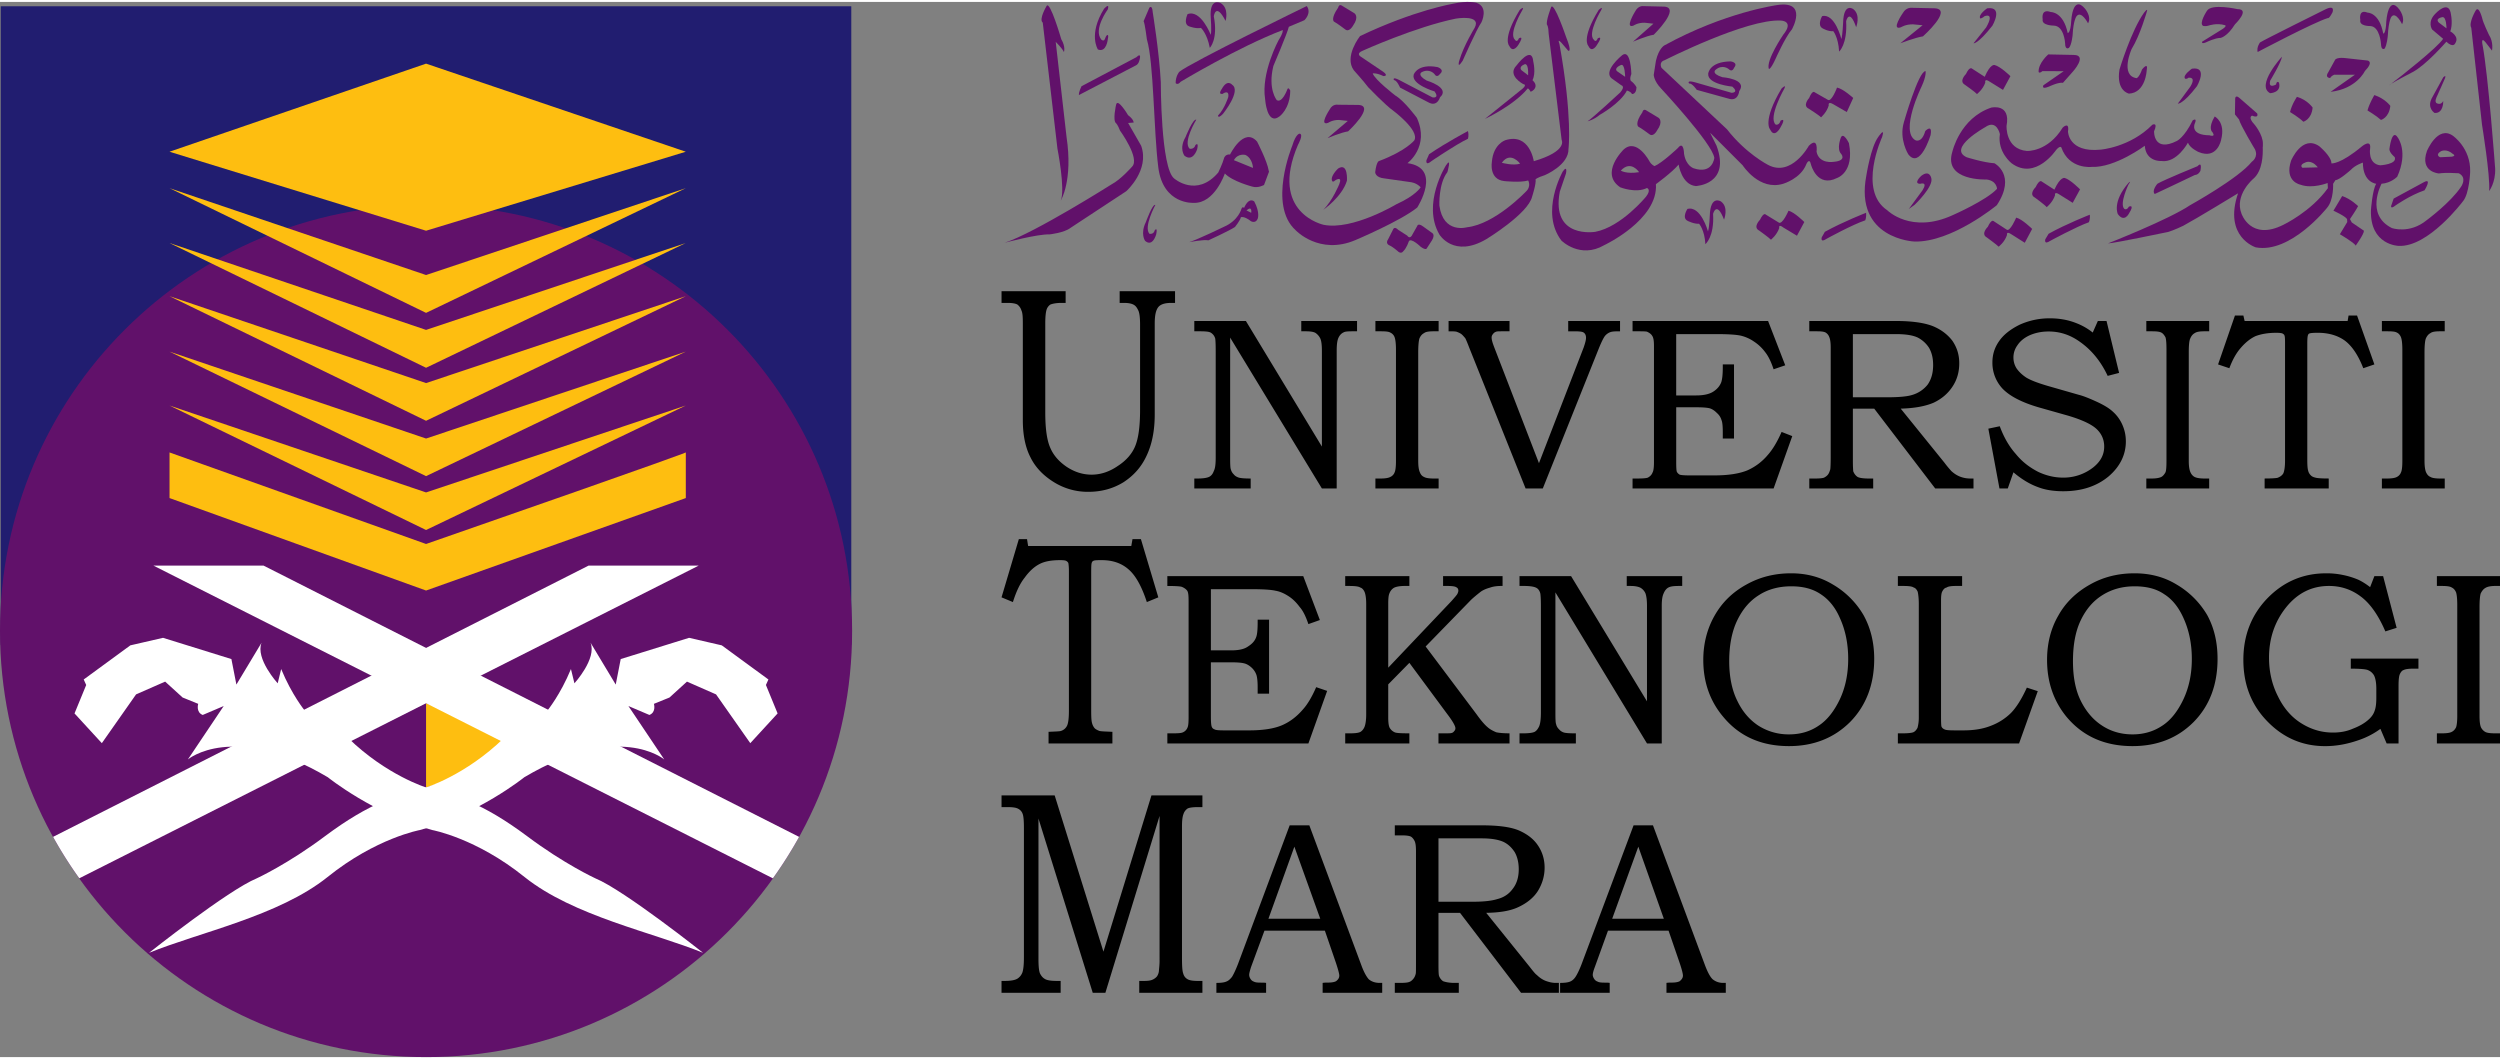 <?xml version="1.0" encoding="UTF-8"?>
<!DOCTYPE svg PUBLIC '-//W3C//DTD SVG 1.0//EN'
          'http://www.w3.org/TR/2001/REC-SVG-20010904/DTD/svg10.dtd'>
<svg height="122" viewBox="0 0 288 121.556" width="288" xmlns="http://www.w3.org/2000/svg" xmlns:xlink="http://www.w3.org/1999/xlink"
><rect x="0" y="0" width="288" height="121.556" fill="#808080" stroke="none"/><path d="M.084.501h97.984v73.583H.084z" fill="#211D70"
  /><path d="M49.085 121.556c27.122 0 49.079-21.982 49.079-49.105 0-27.117-21.957-49.059-49.079-49.059C21.981 23.391 0 45.333 0 72.45c0 27.123 21.981 49.106 49.085 49.106" fill="#61116A"
  /><g fill="#FEBE10"
  ><path d="M49.082 80.791l14.963 5.048-14.963 4.671zM19.524 46.493l29.558 14.342 29.923-14.342-29.923 10.014z"
    /><path d="M19.524 40.284l29.558 14.344 29.923-14.344-29.923 10.014z"
    /><path d="M49.082 67.808L19.53 57.155V51.9l29.552 10.545c30-10.44 29.923-10.545 29.923-10.545v5.254L49.082 67.808zM19.524 33.897l29.558 14.356 29.923-14.356-29.923 10.011z"
    /><path d="M19.524 27.772l29.558 14.374 29.923-14.374-29.923 10.011z"
    /><path d="M19.524 21.454l29.558 14.367 29.923-14.367-29.923 10.007z"
    /><path d="M19.524 17.257l29.558 9.101 29.923-9.101L49.082 7.109z"
  /></g
  ><path d="M115.376 33.325h7.385v1.348h-.496c-.587 0-1.018.093-1.264.19a1.121 1.121 0 0 0-.437.594c-.09.286-.149.798-.149 1.584v10.235c0 1.837.18 3.176.562 4.056.371.889 1.005 1.608 1.885 2.213.892.591 1.844.913 2.891.913 1.06 0 2.071-.346 3.017-1 .957-.615 1.64-1.4 1.999-2.272.371-.892.568-2.24.568-4.174v-9.83c0-.731-.054-1.261-.174-1.574-.149-.316-.281-.558-.532-.705-.222-.138-.604-.23-1.113-.23h-.533v-1.348h6.38v1.348h-.437c-.748 0-1.233.166-1.49.481-.287.361-.413.971-.413 1.887v10.464c0 1.927-.329 3.488-.945 4.786-.593 1.278-1.461 2.259-2.651 3.038-1.173.722-2.508 1.108-4.063 1.108a7.391 7.391 0 0 1-4.01-1.149c-1.215-.76-2.106-1.719-2.646-2.828-.586-1.128-.88-2.572-.88-4.271V37.042c0-.705-.023-1.231-.161-1.498a1.333 1.333 0 0 0-.473-.687c-.222-.117-.587-.184-1.113-.184h-.706v-1.348zM137.585 36.756h5.942l8.755 14.466V40.224c0-.68-.049-1.137-.18-1.445a1.63 1.63 0 0 0-.58-.663c-.24-.128-.629-.173-1.102-.173h-.514v-1.187h6.426v1.187h-.365c-.568 0-.963.006-1.16.112-.287.128-.496.344-.652.718-.125.337-.168.811-.168 1.452V56.05h-1.705l-10.569-17.382V52.46c0 .742.012 1.21.078 1.385.06.217.161.41.341.582.149.193.359.298.574.371.239.07.688.106 1.371.106v1.146h-6.493v-1.146h.364c.677 0 1.096-.076 1.341-.19.239-.118.425-.339.539-.67.167-.307.221-.842.221-1.584V40.224c0-.778-.023-1.234-.054-1.437a1.134 1.134 0 0 0-.49-.672c-.216-.149-.706-.173-1.431-.173h-.49v-1.186zM158.447 36.756h7.283v1.187h-.568c-.51 0-.91.045-1.107.208-.252.128-.426.352-.539.628-.078.251-.137.805-.137 1.577v12.508c0 .599.059 1.029.186 1.312.096.251.238.444.49.549.186.115.574.179 1.107.179h.568v1.146h-7.283v-1.146h.58c.545 0 .928-.064 1.131-.179a.934.934 0 0 0 .504-.537c.096-.199.154-.644.154-1.324V40.107c0-.735-.059-1.2-.154-1.469a.93.93 0 0 0-.504-.549c-.203-.123-.586-.146-1.131-.146h-.58v-1.187zM166.873 36.756h7.025v1.187h-.525c-.49 0-.82 0-.945.024-.211.061-.342.149-.443.301a.574.574 0 0 0-.15.404c0 .27.121.64.307 1.131l5.146 13.335 5.152-13.335c.168-.491.27-.861.27-1.113 0-.291-.102-.483-.27-.6-.174-.123-.58-.146-1.143-.146h-.641v-1.187h5.973v1.187c-.492 0-.904.006-1.162.112a1.467 1.467 0 0 0-.58.429c-.186.249-.4.705-.658 1.318l-6.5 16.248h-1.98l-6.504-16.248c-.217-.57-.371-.929-.449-1.069-.156-.175-.281-.334-.443-.465-.156-.117-.342-.196-.568-.28-.209-.045-.533-.045-.91-.045v-1.188zM188.07 36.756h15.613l1.977 5.105-1.342.459c-.281-.851-.604-1.52-.98-1.988a5.009 5.009 0 0 0-1.299-1.219 4.457 4.457 0 0 0-1.508-.669c-.521-.112-1.42-.176-2.777-.176h-4.656v7.064h2.316c.838 0 1.514-.149 1.957-.439.449-.289.76-.657.922-1.095.107-.337.172-.873.172-1.709v-.329h1.293v8.534h-1.293v-.702c0-.646-.035-1.161-.148-1.418a1.683 1.683 0 0 0-.521-.81c-.25-.26-.537-.459-.838-.55-.316-.078-.812-.117-1.543-.117h-2.316v6.245c0 .67.018 1.047.078 1.197a.84.84 0 0 0 .322.318c.107.046.484.087 1.102.087h2.902c1.609 0 2.861-.202 3.783-.576a6.483 6.483 0 0 0 2.369-1.786c.551-.617 1.084-1.502 1.586-2.646l1.227.482-2.148 6.032h-16.25v-1.146h.539c.664 0 1.064-.036 1.227-.106.24-.129.438-.31.545-.604.096-.15.156-.558.156-1.182v-13.37c0-.612-.061-.974-.205-1.176-.113-.199-.322-.35-.604-.479-.168-.045-.719-.045-1.658-.045v-1.186zM208.429 36.756h9.953c1.908 0 3.32.212 4.297.599.969.404 1.688.968 2.232 1.675.525.772.795 1.603.795 2.602 0 1.032-.27 1.912-.771 2.67-.51.786-1.227 1.411-2.172 1.864-.971.416-2.232.646-3.801.688l5.045 6.236c.389.521.658.803.783.95.33.301.646.503 1.006.646.371.142.76.218 1.18.218h.371v1.146h-4.41l-7.027-9.196h-2.459v6.01c0 .661.029 1.029.041 1.205.121.305.301.526.51.655.215.117.67.181 1.311.181h.479v1.146h-7.361v-1.146h.67c.51 0 .85-.037 1.023-.099.162-.082.318-.187.443-.336.131-.163.203-.359.281-.625.018-.07.049-.564.049-1.385V39.802c0-.564-.061-.968-.174-1.216a1.004 1.004 0 0 0-.438-.515c-.232-.107-.574-.128-1.053-.128h-.803v-1.187m5.022 1.511v7.277h3.955c1.336 0 2.264-.085 2.826-.254a3.535 3.535 0 0 0 1.824-1.193c.432-.612.641-1.36.641-2.267 0-.787-.15-1.415-.467-1.976a3.419 3.419 0 0 0-1.305-1.189c-.574-.27-1.4-.398-2.514-.398h-4.96zM241.673 36.756h1l1.447 5.981-1.316.343c-.783-1.67-1.85-2.973-3.184-3.913-1.096-.792-2.285-1.201-3.621-1.201-.795 0-1.52.149-2.172.432-.641.291-1.113.688-1.412 1.146a2.364 2.364 0 0 0-.467 1.416c0 .416.096.824.348 1.237.264.389.635.748 1.113 1.067.537.328 1.352.634 2.494.971l3.627 1.04c.42.103 1.084.36 1.922.741.826.374 1.502.763 1.957 1.192.449.401.826.91 1.088 1.503.258.585.402 1.205.402 1.929 0 1.503-.664 2.889-1.988 4.019-1.352 1.125-3.088 1.71-5.23 1.71-1.088 0-2.088-.152-2.932-.486-.861-.312-1.818-.859-2.801-1.695l-.652 1.862h-.957l-1.281-6.891 1.316-.278c.467 1.272 1.084 2.342 1.855 3.202.754.929 1.621 1.563 2.58 2.056.934.438 1.885.66 2.871.66a5.535 5.535 0 0 0 3.473-1.187c.855-.687 1.25-1.474 1.25-2.389 0-.825-.316-1.505-.904-2.048-.598-.539-1.656-1.035-3.236-1.507l-3.453-.977c-1.922-.567-3.287-1.278-4.111-2.134a4.353 4.353 0 0 1-1.174-3.027c0-.897.246-1.701.766-2.443.516-.756 1.311-1.372 2.352-1.893a8.318 8.318 0 0 1 3.514-.745c1.047 0 2.076.169 3.035.555.67.257 1.322.625 1.891 1.084l.59-1.332zM247.257 36.756h7.242v1.187h-.527c-.527 0-.904.045-1.137.208-.24.128-.408.352-.521.628-.119.251-.168.805-.168 1.577v12.508c0 .599.066 1.029.191 1.312.109.251.281.444.486.549.238.115.604.179 1.148.179h.527v1.146h-7.242v-1.146h.586c.533 0 .893-.064 1.137-.179.199-.105.354-.298.486-.537.084-.199.113-.644.113-1.324V40.107c0-.735-.029-1.2-.113-1.469-.133-.24-.287-.452-.486-.549-.244-.123-.604-.146-1.137-.146h-.586v-1.187zM257.466 36.125h.971l.143.631h11.867l.107-.631h.977l1.998 5.634-1.279.438c-.588-1.514-1.299-2.555-2.119-3.175-.809-.585-1.85-.907-3.137-.907-.508 0-.832.035-.908.067-.127.022-.18.117-.211.215-.047.104-.076.434-.076.968v13.338c0 .646.029 1.088.107 1.317.053.233.18.405.311.531.107.115.287.199.527.254.221.062.717.097 1.525.097v1.146h-7.385v-1.146c.814 0 1.275-.036 1.473-.076.293-.104.543-.275.682-.518.119-.267.197-.763.197-1.447V39.212c0-.44-.018-.71-.078-.814-.018-.078-.107-.131-.232-.212-.107-.036-.342-.07-.695-.07-1.004 0-1.771.151-2.398.386-.576.271-1.139.71-1.67 1.324-.533.594-.977 1.392-1.342 2.372l-1.299-.438 1.944-5.635zM274.392 36.756h7.24v1.187h-.52c-.521 0-.916.045-1.119.208-.252.128-.414.352-.539.628-.09.251-.15.805-.15 1.577v12.508c0 .599.061 1.029.174 1.312.119.251.264.444.516.549.186.115.568.179 1.119.179h.52v1.146h-7.24v-1.146h.58c.557 0 .934-.064 1.143-.179a.958.958 0 0 0 .479-.537c.102-.199.156-.644.156-1.324V40.107c0-.735-.055-1.2-.156-1.469-.09-.24-.258-.452-.479-.549-.209-.123-.586-.146-1.143-.146h-.58v-1.187zM117.369 61.888h.945l.126.791h11.885l.138-.791h.97l2.005 6.705-1.323.543c-.592-1.814-1.292-3.064-2.101-3.76-.808-.715-1.837-1.07-3.094-1.07-.538 0-.844.012-.951.078-.108.035-.174.131-.204.244-.048.127-.06.482-.06 1.141v15.729c0 .756.012 1.271.09 1.547.065.275.174.457.293.609.138.145.323.23.545.324.239.064.73.068 1.515.107v1.338h-7.355v-1.338c.771-.039 1.287-.043 1.442-.107a1.15 1.15 0 0 0 .706-.635c.132-.303.197-.865.197-1.688V65.538c0-.473-.042-.783-.065-.9a.545.545 0 0 0-.27-.254c-.084-.049-.312-.078-.676-.078-1.012 0-1.802.145-2.376.449-.604.311-1.18.832-1.706 1.564-.551.686-.987 1.635-1.358 2.816l-1.311-.543 1.993-6.704zM134.479 66.149h15.656l1.914 5.057-1.322.469c-.281-.828-.592-1.504-.992-1.959-.359-.479-.748-.898-1.258-1.232-.52-.344-1.012-.562-1.531-.652-.521-.121-1.449-.18-2.777-.18h-4.674V74.7h2.328c.862 0 1.502-.131 1.939-.441.485-.307.795-.639.958-1.107.113-.307.162-.869.162-1.674v-.314h1.316v8.523h-1.316v-.748c0-.633-.049-1.111-.139-1.4a2.067 2.067 0 0 0-.52-.814c-.252-.24-.551-.438-.85-.516-.317-.088-.797-.131-1.551-.131h-2.328v6.227c0 .674.036 1.062.103 1.201a.476.476 0 0 0 .316.293c.114.09.509.119 1.119.119h2.873c1.603 0 2.867-.201 3.765-.584.914-.389 1.705-.996 2.398-1.797.557-.609 1.066-1.473 1.557-2.598l1.262.43-2.16 6.057h-16.248V84.26h.562c.641 0 1.029-.025 1.203-.107a.979.979 0 0 0 .562-.572c.09-.195.12-.584.12-1.164v-13.4c0-.592-.03-.992-.156-1.184-.132-.184-.353-.338-.622-.449-.174-.061-.712-.102-1.67-.102v-1.133zM154.97 66.149h7.391v1.131h-.516c-.592 0-1.023.084-1.262.213-.258.158-.426.377-.545.697-.084.232-.113.607-.113 1.143v7.361l7.277-7.664c.389-.439.615-.697.693-.84.049-.115.107-.24.107-.359 0-.223-.096-.338-.264-.414-.148-.096-.508-.137-1.041-.137h-.455v-1.131h6.854v1.131c-.545-.006-1.041.041-1.461.197-.436.119-.789.277-1.064.473-.545.432-.971.789-1.191 1.018l-5.146 5.285 5.877 7.826c.52.73.945 1.213 1.275 1.484.281.254.639.426.963.568.316.076.844.127 1.549.127v1.166h-8.186v-1.166h.484c.539 0 .893 0 .957-.025.18-.025.281-.102.383-.244a.422.422 0 0 0 .127-.324c0-.242-.301-.795-.959-1.654l-4.344-5.873-2.436 2.48v3.797c0 .598.053 1.02.186 1.238.148.234.346.395.586.498.215.082.777.107 1.664.107v1.166h-7.391v-1.166h.562c.592 0 .957-.051 1.172-.156.203-.113.377-.322.486-.58.113-.281.197-.754.197-1.443V69.333c0-.652-.084-1.143-.197-1.383-.109-.24-.283-.438-.486-.488-.203-.141-.646-.182-1.346-.182h-.389v-1.131zM175.048 66.149h5.941l8.744 14.422V69.585c0-.666-.061-1.119-.174-1.445a1.41 1.41 0 0 0-.562-.646c-.246-.129-.629-.213-1.119-.213h-.478V66.15h6.391v1.131h-.357c-.568 0-.928.041-1.168.148-.264.115-.467.354-.615.711-.162.338-.217.828-.217 1.445v15.84h-1.699l-10.551-17.402v13.801c0 .756.012 1.223.084 1.385.047.227.168.428.342.59.154.191.352.305.568.371.227.064.664.09 1.363.09v1.166h-6.492V84.26h.365c.658 0 1.119-.051 1.375-.174.223-.123.383-.342.533-.662.125-.32.191-.844.191-1.6V69.585c0-.768-.035-1.252-.066-1.432-.07-.283-.227-.545-.467-.66-.232-.129-.699-.213-1.412-.213h-.52v-1.131zM206.335 65.823c1.771 0 3.346.416 4.77 1.266a9.834 9.834 0 0 1 3.566 3.537c.82 1.48 1.238 3.16 1.238 5.051 0 2.953-.934 5.395-2.77 7.268-1.855 1.852-4.213 2.785-7.039 2.785-3.195 0-5.721-1.121-7.582-3.371-1.537-1.82-2.299-4.01-2.299-6.557 0-1.896.455-3.615 1.299-5.098.85-1.504 2.047-2.691 3.645-3.574 1.587-.891 3.299-1.307 5.172-1.307m0 1.498c-1.424 0-2.682.354-3.682 1-1.064.658-1.885 1.615-2.506 2.887-.623 1.27-.941 2.877-.941 4.734 0 1.801.318 3.348.934 4.576.594 1.244 1.426 2.205 2.449 2.871a6.468 6.468 0 0 0 3.512.99c1.281 0 2.424-.332 3.389-.99.98-.633 1.795-1.662 2.459-3.051.652-1.389.963-2.939.963-4.648 0-1.732-.311-3.303-.963-4.73-.539-1.244-1.299-2.143-2.191-2.723-.928-.629-2.034-.916-3.423-.916M218.632 66.149h7.404v1.131h-.658c-.545 0-.934.041-1.131.182-.24.051-.377.225-.492.443-.107.176-.148.547-.148 1.051V82.36c0 .617.018.984.047 1.107.072.168.197.275.389.35.145.07.498.1 1.145.1h1.029c1.209 0 2.244-.174 3.141-.533a6.625 6.625 0 0 0 2.299-1.465c.641-.658 1.256-1.65 1.838-2.928l1.256.408-2.154 6.025h-13.963v-1.166h.605c.568 0 .994-.051 1.18-.127.197-.09.357-.27.479-.508a4.51 4.51 0 0 0 .148-1.209V69.333c0-.689-.078-1.18-.125-1.383-.119-.264-.264-.438-.461-.488-.191-.141-.617-.182-1.221-.182h-.605v-1.131zM245.904 65.823c1.785 0 3.383.416 4.795 1.266a9.88 9.88 0 0 1 3.566 3.537c.809 1.48 1.197 3.16 1.197 5.051 0 2.953-.904 5.395-2.748 7.268-1.842 1.852-4.188 2.785-7.043 2.785-3.195 0-5.721-1.121-7.605-3.371-1.49-1.82-2.244-4.01-2.244-6.557 0-1.896.43-3.615 1.291-5.098.832-1.504 2.064-2.691 3.633-3.574 1.556-.891 3.285-1.307 5.158-1.307m0 1.498c-1.43 0-2.639.354-3.68 1-1.064.658-1.896 1.615-2.508 2.887-.621 1.27-.91 2.877-.91 4.734 0 1.801.289 3.348.904 4.576.617 1.244 1.443 2.205 2.484 2.871 1.012.658 2.184.99 3.477.99 1.275 0 2.418-.332 3.404-.99.988-.633 1.797-1.662 2.455-3.051.652-1.389.969-2.939.969-4.648 0-1.732-.316-3.303-.969-4.73-.562-1.244-1.287-2.143-2.203-2.723-.904-.629-2.035-.916-3.423-.916M273.529 66.149h1.006l1.557 5.955-1.299.412c-.814-1.896-1.771-3.24-2.85-4.033-1.07-.803-2.285-1.203-3.639-1.203-1.969 0-3.596.801-4.924 2.436-1.33 1.658-1.988 3.596-1.988 5.832 0 1.621.348 3.121 1.035 4.461.658 1.361 1.574 2.406 2.688 3.094 1.137.715 2.352 1.066 3.639 1.066.82 0 1.574-.127 2.311-.453.771-.293 1.365-.646 1.818-1.062.348-.316.576-.65.695-1.053.125-.34.18-.879.174-1.537v-.932c0-.721-.102-1.223-.264-1.549-.174-.293-.42-.5-.725-.619-.246-.096-.891-.156-1.951-.156v-1.162h7.793v1.162h-.623c-.527 0-.904.061-1.078.156-.209.059-.352.273-.447.49-.09.186-.145.646-.145 1.305v6.666h-1.371l-.717-1.682a9.19 9.19 0 0 1-2.473 1.287c-1.322.467-2.604.703-3.895.703-2.592 0-4.807-.949-6.65-2.846-1.873-1.916-2.77-4.27-2.77-7.107 0-2.807.934-5.193 2.789-7.1 1.879-1.922 4.135-2.857 6.75-2.857a9.05 9.05 0 0 1 1.934.193 9.092 9.092 0 0 1 1.752.539c.377.176.838.445 1.377.861l.491-1.267zM280.728 66.149H288v1.131h-.539c-.543 0-.914.084-1.143.227-.25.145-.4.363-.539.633-.088.283-.137.816-.137 1.605v12.502c0 .611.049 1.035.162 1.309.113.242.305.434.514.547.197.105.568.156 1.143.156H288v1.166h-7.271v-1.166h.562c.545 0 .947-.051 1.156-.174.215-.105.377-.287.49-.521.084-.219.139-.676.139-1.316V69.464c0-.709-.055-1.197-.139-1.451-.113-.258-.275-.451-.49-.551-.209-.141-.611-.182-1.156-.182h-.562v-1.131zM115.376 91.409h6.122l5.619 18.002 5.53-18.002h5.871v1.348h-.509c-.587 0-1.006.059-1.203.166a1.195 1.195 0 0 0-.461.611c-.132.33-.18.789-.18 1.473v15.057c0 .949.03 1.564.138 1.846.078.297.239.516.467.65.222.154.629.221 1.239.221h.509v1.371h-7.277v-1.371h.502c.449 0 .803-.035 1.03-.146.173-.074.377-.209.521-.393.144-.23.209-.455.215-.664.042-.436.072-.783.072-1.023V93.776l-6.242 20.375h-1.454l-6.254-20.078v16.166c0 .797.048 1.355.168 1.662.125.262.305.502.55.641.258.172.742.238 1.383.238h.455v1.371h-6.811v-1.371h.389c.683 0 1.138-.092 1.406-.238.288-.174.479-.414.599-.707.114-.299.186-.879.186-1.771V95.171c0-.834-.048-1.395-.149-1.637a1.018 1.018 0 0 0-.503-.58c-.239-.139-.628-.197-1.251-.197h-.676v-1.348zM148.572 94.856h2.262l5.992 16.113c.293.803.604 1.35.867 1.631.311.258.73.408 1.238.408h.299v1.143h-6.863v-1.143c.238-.037.443-.037.664-.037.418 0 .73-.072.873-.156.252-.182.383-.383.383-.652 0-.188-.131-.689-.383-1.451l-1.279-3.721h-6.961l-1.543 4.186c-.132.422-.216.725-.216.904 0 .16.065.346.161.479a.683.683 0 0 0 .377.299c.174.096.418.119.826.119.221 0 .438 0 .586.031v1.143h-5.727v-1.143c.562 0 .922-.055 1.161-.162.257-.1.437-.287.634-.527.15-.238.396-.721.694-1.49l5.955-15.974m-2.447 10.758h5.967l-2.98-8.299-2.987 8.299zM160.679 94.856h9.951c1.893 0 3.305.168 4.297.568.965.414 1.725.977 2.227 1.725.504.73.785 1.6.785 2.578 0 .988-.281 1.887-.768 2.682-.484.766-1.227 1.377-2.195 1.838-.934.461-2.189.666-3.764.691l5.025 6.238c.414.535.66.826.809.922.33.326.658.531.994.67.365.131.736.24 1.184.24h.359v1.143h-4.355l-7.033-9.213h-2.482v6.018c0 .645.018 1.047.053 1.207.096.301.281.512.479.65.234.086.66.195 1.293.195h.516v1.143h-7.373v-1.143h.67c.484 0 .826-.037.994-.109.174-.053.328-.186.455-.34.137-.156.238-.357.299-.633.023-.096.023-.564.023-1.373V97.88c0-.582-.041-.953-.15-1.197-.119-.246-.281-.443-.461-.539-.209-.09-.555-.131-1.041-.131h-.789v-1.157m5.031 1.502v7.301h3.932c1.377 0 2.268-.121 2.836-.305.76-.186 1.371-.598 1.795-1.197.449-.576.684-1.322.684-2.244 0-.762-.162-1.441-.467-1.969-.348-.529-.76-.928-1.311-1.188-.594-.26-1.389-.398-2.514-.398h-4.955zM188.189 94.856h2.232l5.992 16.113c.305.803.592 1.35.896 1.631.33.258.713.408 1.209.408h.293v1.143h-6.834v-1.143c.197-.037.432-.037.635-.037.443 0 .73-.072.885-.156.223-.182.377-.383.377-.652 0-.188-.119-.689-.377-1.451l-1.279-3.721h-6.979l-1.514 4.186c-.162.422-.24.725-.24.904 0 .16.078.346.174.479a.724.724 0 0 0 .389.299c.168.096.438.119.797.119.25 0 .441 0 .592.031v1.143h-5.715v-1.143c.539 0 .934-.055 1.172-.162.234-.1.443-.287.6-.527.16-.238.418-.721.711-1.49l5.984-15.974m-2.465 10.758h5.949l-2.939-8.299-3.01 8.299z"
  /><g fill="#61116A"
  ><path d="M174.941 4.902c.705-1.125.035-.708.035-.708-.234.57-.455.156-.455.156-.777-.688.861-3.422.861-3.422.252-.531-.311 0-.311 0-2.059 3.36-1.203 4.137-1.203 4.137.444.93 1.073-.163 1.073-.163M287.443 19.187s-.801-10.838-1.453-14.224c0 0-.229-.996.328-.333l.76.98s.205-.98-.352-1.819c0 0-.678-1.413-.773-1.897 0 0-.4-1.594-.777-.862 0 0-.82 1.409-.484 1.946l1.238 11.181s.969 5.92.82 7.627c0 0 .759-.976.693-2.599M281.447 4.248c-.604.977-4.943 4.397-5.99 5.187.682-.425 2.471-1.348 2.471-1.348 1.551-.802 3.891-3.502 3.891-3.502.82.763 1.023.178 1.023.178.533-.793-.574-1.375-.574-1.375s.348-.718.047-2.155c-.316-1.412-1.705.067-1.705.067-1.047.997-.43 1.872-.43 1.872l1.267 1.076zm-.09-2.494c.479-.073.479 1.29.479 1.29l-.879-.664c-.479-.488.4-.626.4-.626M275.23 9.635l.227-.199c-.09.074-.198.135-.227.199M281.566 9.018c.377-.812-.107-.328-.107-.328l-1.34 2.445c-.539 1.116.348 1.658.348 1.658 1.059.061.992-1.375.992-1.375-.264.505-.699.272-.699.272-.408-.12 0-.858 0-.858l.806-1.814zM282.572 15.415c-1.754-1.243-2.992 1.769-2.992 1.769-.85 2.427 1.377 2.576 1.377 2.576.783-.125 2.297-.021 2.297-.021 1.012.515.258 1.556.258 1.556-1.197 1.812-3.932 3.83-3.932 3.83-2.016 1.658-4.039.923-4.039.923-3.111-1.554-1.186-5.102-1.186-5.102 1.113-.08 1.809-.815 1.809-.815 1.303-2.871.07-4.495.07-4.495-.699-1.152-.975 1.336-.975 1.336.012.419.609.9.609.9.348.845-1.676.95-1.676.95-1.447-.19-1.154-1.935-1.154-1.935.139-1.124-.91-.275-.91-.275-2.555 2.143-3.549 1.988-3.549 1.988.031-.787-1.395-1.973-1.395-1.973-1.98-1.384-3.248 1.652-3.248 1.652-.814 2.433 1.082 2.777 1.082 2.777 1.359.504 3.125-.196 3.125-.196l.029.597c-1.945 2.708-5.129 4.219-5.129 4.219-3.758 1.891-4.818-1.277-4.818-1.277-.85-2.155 1.336-4.005 1.336-4.005 1.107-.921 1.137-2.846 1.107-3.631.018-.073.018-.187.018-.431.012-1.031-.951-2.189-.951-2.189-.852-.903-.287-1.038-.287-1.038.824.331.58-.26.58-.26l-1.893-1.652c-.639-.628-.639-.058-.639-.058l-.031 1.821.473.582c.139.635 1.832 3.436 1.832 3.436.443.918-.359 1.439-.359 1.439-1.549 1.927-7.098 4.996-7.098 4.996-2.49 1.676-9.467 4.408-9.467 4.408.58.01 6.9-1.313 6.9-1.313.615-.163 1.771-.72 1.771-.72 1.477-.792 6.307-3.739 6.307-3.739-1.717 5.058 2.047 6.23 2.047 6.23 4.004.74 8.188-4.535 8.188-4.535.812-.914.717-2.792.717-2.792l.27-.42c.461 0 1.783-1.194 1.783-1.194.498-.546 1.377-.825 1.377-.825 0 2.304 1.533 2.439 1.533 2.439-.443.713-.605 3.033-.605 3.033-.131 4.045 3.178 4.122 3.178 4.122 3.43.187 7.402-5.114 7.402-5.114.762-.859.85-3.417.85-3.417.078-2.741-1.992-4.157-1.992-4.157m-.119 2.412l-1.354.064s-.621-.254.096-.69c0 0 .623-.349 1.377.31 0 0 .437.214-.119.316m-17.219 1.275s-.418-.316.318-.594c0 0 .688-.423 1.461.548l-1.779.046z"
    /><path d="M249.005 18.327c1.777.248 3.045-2.111 3.045-2.111.24.646 1.227 1.076 1.227 1.076 2.168.898 2.592-1.394 2.592-1.394.545-2.084-.736-2.702-.736-2.702-.838 1.406-.256 1.813-.256 1.813.418.628-.348.354-.348.354-2.262-.02-1.705-1.309-1.705-1.309.352-.812-.229-.404-.229-.404-.951 1.957-1.812 2.362-1.812 2.362-2.723 1.381-2.633-1.101-2.633-1.101.479-1.108-.193-.766-.193-.766-2.584 2.622-5.984 2.873-5.984 2.873-3.709.364-3.74-2.093-3.74-2.093.186-1.216-.609-.45-.609-.45-1.73 2.839-4.129 2.693-4.129 2.693-2.49-.218-2.34-2.896-2.34-2.896.502-2.626-1.76-2.098-1.76-2.098-3.621 1.213-4.482 5.076-4.482 5.076-1.072 3.429 3.955 3.208 3.955 3.208 1.168.154 1.191 1.07 1.191 1.07-1.203 1.318-5.057 3.012-5.057 3.012-4.83 2.246-7.596-.545-7.596-.545-3.422-2.289-.586-8.432-.586-8.432.383-1.245-.449 0-.449 0-.861 1.167-1.363 4.409-1.363 4.409-1.426 7.351 5.535 7.632 5.535 7.632 4.291.114 9.492-4.188 9.492-4.188 2.297-3.485-.275-4.83-.275-4.83-1.264-.077-3.203-.693-3.203-.693-2.244-1.039 2.137-3.462 2.137-3.462 1.328-.953 1.693.793 1.693.793-.316 2.09 1.365 3.376 1.365 3.376 2.752 1.996 5.111-1.544 5.111-1.544.467-.542.598-.304.598-.304.904 2.581 3.508 2.253 3.508 2.253 2.68.118 6.109-2.435 6.109-2.435.138 1.888 1.927 1.757 1.927 1.757M273.529 10.729s-.557.91-.795 1.771c0 0 1.018.606 1.555 1.094 0 0 .928-.239 1.078-1.62 0 0-.612-.838-1.838-1.245M263.816 12.685s1 .597 1.527 1.118c0 0 .945-.241 1.07-1.632 0 0-.586-.883-1.807-1.237.001-.001-.587.85-.79 1.751M270.716 25.016s.76-1.122.939-1.492c0 0-.85-.844-1.836-1.163l-1.006 1.692s1.346.603 1.568.962l.023.34-.85 1.409s1.633.95 1.824 1.306c0 0 .951-1.306.951-1.71l-1.406-.959-.207-.385zM275.457 23.503s-.09.422.521-.067c0 0 1.662-1.168 3.326-1.734 0 0 .91-1.461-.059-.944l-3.496 1.897-.292.848zM268.443 8.766c.066-.211.443-.377.443-.377h2.398l-2.801 1.97c2.998-.342 3.945-2.389 3.945-2.389 1.082-1.119.305-1.221.305-1.221l-2.664-.291c-1.029-.085-1.094.264-1.094.264l-.736 1.339c-.491.705.204.705.204.705M273.062 2.78c1.107.058 1.227 2.046 1.227 2.046.02.822.414.558.414.558.27-.371.371-1.481.371-1.481.096-1.787.412-2.19.412-2.19.51-.667 1.232.85 1.232.85.402-.763-.316-1.698-.316-1.698-1.299-1.719-1.502 1.388-1.502 1.388-.055 1.504-.354 1.39-.354 1.39-.449-2.442-1.807-2.411-1.807-2.411-1.084-.438-.832.843-.832.843-.156.742 1.155.705 1.155.705M236.605 2.729c1.18.037 1.293 2.003 1.293 2.003 0 .886.449.558.449.558.311-.339.418-1.465.418-1.465.09-1.786.461-2.187.461-2.187.545-.675 1.316.824 1.316.824.443-.748-.336-1.671-.336-1.671-1.436-1.706-1.598 1.364-1.598 1.364-.084 1.529-.412 1.418-.412 1.418-.508-2.451-1.939-2.406-1.939-2.406-1.191-.434-.939.824-.939.824-.162.744 1.287.738 1.287.738M268.173 1.857s.131.126.527-.655c0 0 .377-.935-.838-.335 0 0-7.277 3.613-7.512 3.806 0 0-.412.536-.27 1.097.002 0 6.484-3.431 8.093-3.913M262.876 6.31s-3.045 3.324-1.357 4.204c0 0 1.34-.046 1.018-1.222 0 0-.246-.283-.336.22 0 0-.934.546-.67-.453 0-.001 1.287-2.115 1.345-2.749M253.816 2.767s.342.07.652-.052c0 0 .898-.316 1.838-.036 0 0 .293.053-.229.419l-2.398 1.487s-.107.336.52.042c0 0 .977-.483 1.617-.483 0 0 .76-.132 1.65-1.561 0 0 1.82-1.758.293-1.752 0 0-3.016-.687-3.523.202 0 0-.983 1.476-.42 1.734M245.259 10.564c1.92-.096 2.039-2.666 2.039-2.666.211-1.088-.537-.111-.537-.111-.324.902-.617.997-.617.997-1.957-.284-.586-3.349-.586-3.349 1.006-1.63 1.777-4.388 1.777-4.388.114-.394-.335.184-.335.184-1.479 2.059-2.836 6.556-2.836 6.556-.409 2.493 1.095 2.777 1.095 2.777M250.884 11.716s.562.129 2.207-2.012c0 0 1.33-2.298-.58-2.014 0 0-1.131.781-.783 1.152 0 0 .203.077.359-.103 0 0 .98-.198.238 1.023l-1.441 1.954zM227.347 4.77s.502.104 2.178-2.035c0 0 1.322-2.258-.604-2 0 0-1.119.772-.779 1.179 0 0 .293-.074.461-.264 0 0 1.238-.536.203 1.287l-1.459 1.833zM253.158 18.923s-3.775 1.532-4.625 2.023c0 0-.689.79-.307 1.182 0 0 3.873-1.819 4.639-2.199 0 0 .342.039.617-.456 0 0 .262-1.19-.324-.55M245.193 20.861c-1.896 2.196-1.221 3.576-1.221 3.576.754 1.033 1.287-.07 1.287-.07.711-1.119-.014-.781-.014-.781-.268.495-.543.235-.543.235-.551-.603.49-2.767.49-2.767.431-.597.001-.193.001-.193M235.289 7.969l2.447.012-2.334 1.618s-.299.537.617.163c0 0 1.105-.539 1.633-.444l1.113-1.254s1.771-1.936.139-1.957l-2.945-.061s-1.148 1-1.113 2c-.001-.001.048.262.443-.077M226.365 9.55s1.209.851 1.383 1.063c0 0 .688-.522.957-1.324 0 0-.137-.552.527-.093l1.514.938.855-1.582s-1.143-1.126-1.836-1.287c0 0-.473-.156-1.125 1.361l-1.455-.938s-.275-.312-.707.618c0 .002-.861.831-.113 1.244"
    /><path d="M235.779 23.641s.688-.536.963-1.372c0 0-.125-.511.527-.07l1.508.946.844-1.553s-1.119-1.14-1.783-1.318c0 0-.502-.144-1.172 1.355l-1.461-.941s-.252-.292-.701.649c0 0-.838.818-.082 1.204-.001 0 1.195.874 1.357 1.1M232.265 24.847s-.723 1.719-1.111 1.376l-1.49-.973s-.24-.275-.672.66c0 0-.861.819-.096 1.231 0 0 1.174.857 1.348 1.056 0 0 .699-.523.963-1.351 0 0-.119-.509.527-.064l1.52.962.85-1.596c-.001 0-1.138-1.132-1.839-1.301M206.037 24.054s-.719 1.685-1.145 1.348l-1.479-.907s-.221-.313-.664.603c0 0-.861.855-.09 1.242 0 0 1.156.83 1.354 1.053 0 0 .682-.53.957-1.348 0 0-.137-.529.49-.043l1.551.932.844-1.578c0-.001-1.143-1.147-1.818-1.302M208.376 12.303s1.232.781 1.406.993c0 0 .658-.564.891-1.376 0 0-.143-.523.521-.135l1.555.901.742-1.624s-1.16-1.063-1.867-1.195c0 0-.633 1.713-1.059 1.41l-1.531-.877s-.234-.272-.623.666c.001 0-.814.881-.035 1.237M236 26.707l-.383.637s-.191.687.574.178c0 0 3-1.63 4.441-2.139 0 0 .18-.34.113-.871.001 0-2.679 1.045-4.745 2.195M210.224 26.483l-.357.631s-.217.702.574.162c0 0 2.975-1.635 4.439-2.117 0 0 .145-.354.096-.869 0 0-2.65 1.029-4.752 2.193M218.992 2.919s.533-.356 1.395-.337l1.096.104-2.568 2.078s1.742-.665 2.609-.797c0 0 3.479-3.1 1.377-3.232l-2.65-.058s-.652-.094-1.041.6c-.002-.001-1.433 2.066-.218 1.642M188.203 2.716s.453-.336 1.273-.319l1 .111-2.357 2.077s1.561-.682 2.393-.805c0 0 3.131-3.073 1.234-3.239l-2.438-.059s-.568-.097-.939.614c0 0-1.274 2.058-.166 1.62M221.824 7.969c-.82 0-2.496 5.892-2.496 5.892-.586 1.944.502 3.687.502 3.687 1.365 1.784 2.568-2.187 2.568-2.187.258-1.383-.605-.491-.605-.491-.418 1.45-1.137 1.064-1.137 1.064-1.818-1.017.701-6.171.701-6.171.598-1.288.467-1.794.467-1.794M222.488 20.307s-.191-1.032-1.168-.263c0 0-.969.901-.102.907 0 0 .922-.31.246.763l-1.568 2.136.676-.481s2.191-2.094 1.916-3.062M209.962 3.043s.682.398 1.227.322c0 0 .586.681.676 2.359 0 0 .969-.839.809-3.512 0 0 .371-1.559 1.154.696 0 0 .562-1.409-.336-2.084 0 0-1.1-.811-1.166 1.575 0 0-.055 1.357-.197 1.878 0 0-.748-3.003-2.221-2.641 0 .001-.612 1.049.054 1.407M198.255 22.987s-1.209-.787-1.287 1.605c0 0-.041 1.33-.209 1.842 0 0-.82-3-2.369-2.587 0 0-.689 1.037.029 1.376 0 0 .754.383 1.311.328 0 0 .635.681.73 2.354 0 0 1.047-.845.887-3.494 0 0 .406-1.568 1.262.672 0 0 .574-1.427-.354-2.096"
    /><path d="M211.625 20.283s2.029-.631 1.371-4.012c0 0-.641-1.35-.934-.635 0 0-.502 1.284.018 1.846 0 0 .748.801-.838.938 0 0-1.67.297-1.975-1.158 0 0 .234-1.804-.891-.687 0 0-2.006 3.666-4.723 2.184 0 0-2.531-1.287-4.703-4.084l-7.541-7.08s-.359-.654.342-.874c0 0 9.467-4.801 13.416-4.572 0 0 1.562.028.264 1.627 0 0-2.023 2.972-1.658 3.941 0 0 .168.135.742-1.098 0 0 1.162-2.611 1.91-3.45 0 0 1.896-3.348-1.688-2.81 0 0-6.016.81-13.006 4.651 0 0-.639.334-.969 1.771l-.252 1.621s.012.695.838 1.563c0 0 5.932 6.363 6.141 7.997 0 0-.18 1.93-2.369 1.208 0 0-.893-.26-1.119-1.673 0 0-.02-1.554-.707-.668 0 0-1.818 1.725-2.688 2.081 0 0-.334-.099-.598-.564 0 0-1.449-2.742-2.975-1.333 0 0-2.795 2.725-.383 4.342 0 0 1.801.72 3.076.083 0 0 .545.151-.096.987 0 0-2.844 3.483-5.848 4.058 0 0-5.129.86-4.094-4.625l.713-2.099s.209-1.023-.365-.236c0 0-2.662 4.686-.168 7.961 0 0 2.143 2.157 4.932.54 0 0 6.236-2.923 5.961-7.033 0 0 1.873-1.357 2.615-2.255 0 0 .342 2.319 1.975 2.476 0 0 4.045-.157 2.4-4.636l-.748-1.507 3.752 3.754s1.908 2.983 4.674 2.123c0 0 2.018-.588 2.658-2.253 0 0 .357-.836.543.067.002 0 .703 2.681 2.995 1.523m-24.907-.851c1.16-1.266 2.105.178 2.105.178-1.484.245-2.105-.178-2.105-.178"
    /><path d="M205.234 9.977c-2.273 3.818-1.305 4.731-1.305 4.731.484 1.038 1.154-.202 1.154-.202.779-1.312.037-.824.037-.824-.162.588-.568.444-.568.444-.898-.818 1.01-4.158 1.01-4.158.27-.561-.328.009-.328.009M184.001 4.902c.742-1.125.059-.708.059-.708-.221.57-.449.156-.449.156-.789-.688.852-3.422.852-3.422.268-.531-.295 0-.295 0-2.059 3.36-1.189 4.137-1.189 4.137.429.93 1.022-.163 1.022-.163M199.476 10.469l-4.254-1.222c-.988-.267-.635.158-.635.158.328-.088.879.724.879.724l3.645 1.007c1.139.386 1.246-.857 1.246-.857 1.012-1.397-1.951-1.611-1.951-1.611-1.348-.433-.76-.859-.76-.859.783-.658 1.479-.088 1.479-.088.436.451.633-.125.633-.125.539-.652-.406-.745-.406-.745-2.479.041-2.568 1.426-2.568 1.426-.107 1.219 2.783 1.479 2.783 1.479.796.713-.091.713-.091.713M165.017 10.994l-3.799-1.986c-.893-.465-.635 0-.635 0 .348 0 .699.857.699.857l3.227 1.683c1.059.621 1.377-.555 1.377-.555 1.25-1.128-1.533-1.933-1.533-1.933-1.197-.678-.562-.971-.562-.971.898-.461 1.449.211 1.449.211.305.524.641 0 .641 0 .604-.512-.275-.792-.275-.792-2.34-.44-2.748.874-2.748.874-.311 1.128 2.412 1.933 2.412 1.933.591.848-.253.679-.253.679M189.201 12.719c-.908 1.275-.479 1.643-.479 1.643.365.184 1.264.86 1.264.86.49.414.908-.422.908-.422.762-1.052.186-1.444.186-1.444l-1.496-.901c-.311-.143-.383.264-.383.264M185.753 8.871l1.023.73s.504.112-.131.833c0 0-3.238 3.002-3.758 3.318 0 0 .711-.16 1.406-.745 0 0 2.381-1.321 3.129-2.798 0 0 .455.108.58.401 0 0 .504.056.521-.781 0 0-.197-.416-.641-.729 0 0-.191-.175.049-.794 0 0-.049-2.947-1.061-2.166.003.001-2.367 1.906-1.117 2.731m.983-1.602c.461-.199.479 1.36.479 1.36l-.928-.646c-.401-.378.449-.714.449-.714M177.939 19.966s2.807-1.154 2.752-3.058c0 0 .479-3.657-1.047-12.083 0 0-.293-.682.227-.125l.785.92s.514.296-.252-1.608c0 0-1.365-4.021-1.705-3.426 0 0-.617 1.571-.49 2.041 0 0 .172.105.197 1.032l1.496 12.239s.754 1.287-3.209 2.45c0 0-.473-3.315-3.291-2.415 0 0-1.377.454-1.537 2.488 0 0-.371 2.035 1.436 2.219 0 0 1.85.202 2.746-.07 0 0 .408.692-.299 1.315 0 0-3.537 3.726-6.744 4.074 0 0-2.729.806-3.184-2.485 0 0-.125-2.527.922-3.869 0 0 .525-1.827-.162-.781 0 0-2.812 4.427-.76 7.974 0 0 1.658 2.75 5.422.522 0 0 4.805-2.92 5.26-4.894 0 0 .498-1.529.396-1.991 0 0 .172-.193 1.041-.469m-4.926-1.435c.994-1.397 2.107.102 2.107.102-.814.263-2.107-.102-2.107-.102"
    /><path d="M164.921 18.327s2.812-1.921 4.184-2.562c0 0 .139-.374 0-.886 0 0-2.508 1.324-4.471 2.663l-.305.688c.001.001-.156.728.592.097M164.994 26.625l-1.047-.754c-.611-.45-.682-.056-.682-.056l-.516.911c-.316.735-.641.193-.641.193l-1.029-.66c-.461-.477-.598-.039-.598-.039l-.568 1.121c-.342.485.096.672.096.672.365.144.963.658.963.658.4.423.635.104.635.104.443-.399.676-1.163.676-1.163.209-.556 1.412.623 1.412.623.617.423.682.135.682.135l.576-.886c.406-.672.041-.859.041-.859M175.994 9.964s.143 0 .334.383c0 0 .359-.104.516-.447.227-.462-.305-.883-.305-.883.424-.784.096-2.144.096-2.144-.156-1.953-1.928.441-1.928.441-1.143 1.158.783 2.159.783 2.159s.455.022-.07.503c0 0-3.824 3.061-4.357 3.5-.001 0 3.345-1.553 4.931-3.512m-.731-2.11s-.359-.383.371-.673c0 0 .467-.236.406 1.271l-.777-.598z"
    /><path d="M162.492 20.759s.664.052 1.168.591c0 0-.539.944-2.789 1.953 0 0-5.045 3.036-8.385 2.374 0 0-6.332-1.348-2.957-9.219 0 0 .684-1.208.193-1.282 0 0-.426-.033-.857 1.4 0 0-2.824 6.812.391 9.723 0 0 2.729 2.923 6.904 1.13 0 0 5.213-2.203 7.105-3.744 0 0 2.932-4.547-1.125-5.111 0 0 2.59-1.906 1.082-5.218 0 0-1.43-1.961-2.496-2.585 0 0-2.369-1.824-2.59-2.538 0 0 .43-.081 1.232.31 0 0 .67.012-.023-.497l-2.609-1.759s-.576-.336.27-.676c0 0 6.031-2.73 10.711-3.689 0 0 2.992-.518 2.166 1.058 0 0-1.268 2.056-1.771 3.771 0 0-.328 1.119.402 0 0 0 1.568-3.579 2.154-4.412 0 0 .861-1.752-.586-2.243 0 0-1.023-.272-2.67.107 0 0-4.482.748-10.736 3.731 0 0-1.867 2.364-.719 3.935 0 0 1.145 1.269 1.664 1.964 0 0 2.053 2.129 2.836 2.662 0 0 3.107 2.298 2.473 3.452 0 0-.951 1.213-4.057 2.38 0 0-.295 0-.449 1.284 0 0-.025.631 1.119.729l2.949.419zM153.666 2.263c.383.199 1.287.892 1.287.892.473.404.914-.42.914-.42.754-1.053.156-1.434.156-1.434l-1.484-.9c-.305-.154-.383.254-.383.254-.899 1.295-.49 1.608-.49 1.608"
    /><path d="M153.001 13.929s.467-.346 1.256-.333l1.012.111-2.334 1.981s1.562-.656 2.369-.778c0 0 3.131-2.895 1.234-3.042l-2.418-.025s-.6-.126-.945.552c0-.001-1.275 1.923-.174 1.534M155.167 20.595s.156-2.137-1.012-1.407c0 0-.969.901-.688 1.447 0 0 .09.173.328-.067 0 0 .893-.599.49.425 0 0-.777 1.918-1.854 2.964.002 0 2.168-1.488 2.736-3.362M148.291 10.093s-.568 1.582-1.203 1.225c0 0-1.059-1.252-.395-3.939 0 0 1.592-3.733 1.783-4.517l1.789-.757s.869-.807.275-1.631c0 0-13.363 6.49-14.692 7.584 0 0-.419.462-.412 1.294 0 0 .227.284.574-.154 0 0 6.654-4.008 11.766-5.959 0 0 .07.319-.479 1.161 0 0-2.041 3.754-1.557 6.792 0 0 .197 3.102 1.652 2.002 0 0 1.221-.853 1.244-2.973.002.001-.213-.508-.345-.128"
    /><path d="M140.319 13.084s-.036.433.574-.199c0 0 2.113-2.62 1.06-3.335 0 0-.562-.707-1.196.467 0 0-.503.649.071.582 0 0 .802-.594.67.354 0 .001-.419 1.35-1.179 2.131M136.992 2.816s.802.304 1.358.178c0 0 .706.619 1.018 2.298 0 0 .976-.956.461-3.64 0 0 .227-1.661 1.358.539 0 0 .442-1.485-.593-2.07 0 0-1.305-.666-1.113 1.755 0 0 .114 1.368 0 1.921 0 0-1.143-2.965-2.675-2.392.001-.001-.55 1.157.186 1.411M136.573 15.567c-.784 1.351-.113 2.158-.113 2.158.987.757 1.454-.76 1.454-.76.209-.926-.204-.47-.204-.47-.144.522-.664.415-.664.415-.813-.769.772-3.35.772-3.35-.395-.138-1.245 2.007-1.245 2.007M133.024 26.313c-.12.5-.604.401-.604.401-.712-.763.676-3.325.676-3.325-.322-.17-1.089 1.965-1.089 1.965-.676 1.372-.09 2.172-.09 2.172.88.76 1.281-.763 1.281-.763.18-.941-.174-.45-.174-.45"
    /><path d="M144.814 16.087c-1.526-1.749-3.112 1.49-3.112 1.49-.515-.064-.671.361-.671.361-.186.696-.688 1.716-.688 1.716-2.502 2.927-5.069.693-5.069.693-1.562-1.158-1.55-11.104-1.55-11.104-.174-3.403-.928-8.04-.928-8.04-.065-.956-.395-.526-.395-.526l-.659 1.544c.15.242.378 2.09.378 2.09.808 2.705.771 10.445 1.316 14.748.544 4.333 4.081 4.09 4.081 4.09 2.418.083 3.585-3.386 3.585-3.386.85.913 3.166 1.514 3.166 1.514.664.205 1.348-.19 1.348-.19l.568-1.514c0-.067 0-.083-.031-.138-.173-1.108-1.339-3.348-1.339-3.348m-2.669 2.145c.467-.839 1.335-.603 1.335-.603.838.419.862 1.495.862 1.495l-2.197-.892zM143.312 23.735s-.144-.235-.293.087c0 0-.335 1.36-2.029 2.087 0 0-2.896 1.413-4.003 1.767 0 0 1.711-.333 2.22-.211 0 0 2.424-1.103 3.064-1.541 0 0 .604-.742.676-1.122 0 0 .359-.175 1.174.465 0 0 .514.292.76-.275 0 0 .311-.681-.389-2.003 0-.001-.588-.59-1.18.746m.826.555l-.545-.275c.699-.601.545.275.545.275M131.462 16.57l-1.502-2.623.635-.052s.042-.334-.646-.854c0 0-1.209-2.048-1.376-1.192 0 0-.425 1.822 0 2.129 0 0 .197.166.448.839 0 0 2.334 3.199 1.4 4.153 0 0-1.293 1.486-2.37 2.047 0 0-8.833 5.588-12.31 6.728 0 0 3.782-1.018 5.152-.962 0 0 1.7-.178 2.436-.757l6.416-4.219s2.723-2.415 1.717-5.237M130.798 7.34s.342-.094.461-.613c0 0 .329-1.004-.359-.352l-6.308 3.336s-.347.689-.299 1.017l6.505-3.388zM127.62 4.29c.162-.678-.144-.576-.299-.113-.138.481-.449.16-.449.16-.963-1.166.748-3.481.748-3.481.239-.839-.437-.061-.437-.061-1.837 2.964-.706 4.683-.706 4.683 1 .396 1.143-1.188 1.143-1.188"
    /><path d="M121.815 16.884s.928 4.719.389 5.99c0 0 1.425-2.28.658-7.35l-1.244-10.926s.748.737.945 1.173c0 0 .228-.561-.306-1.48 0 0-1.298-4.47-1.682-3.836 0 0-.945 1.568-.448 1.93l1.688 14.499z"
  /></g
  ><g
  ><path d="M30.36 64.935H17.673l71.364 36.027a49.13 49.13 0 0 0 3.019-4.775L30.36 64.935z" fill="#FFF"
  /></g
  ><g
  ><path d="M67.804 64.935l-61.69 31.25a48.744 48.744 0 0 0 3.02 4.774l71.358-36.024H67.804z" fill="#FFF"
  /></g
  ><path d="M70.932 78.64l.574-2.938 7.876-2.447 3.765.867 5.374 3.932-.287.635 1.346 3.276-3.147 3.426-3.944-5.619-3.351-1.472-2.011 1.831-1.796.729s.293.961-.521 1.281l-2.418-1.029 4.13 6.158s-5.195-4.432-16.123 2.047c0 0-5.313 4.284-12.022 6.08 0 0-5.057.915-10.652 5.422-5.607 4.488-14.776 6.367-20.551 8.723 0 0 9.09-7.215 12.399-8.576 0 0 3.603-1.657 7.894-4.88 5.201-3.872 8.241-4.687 11.557-5.575 0 0 4.584-1.395 9.024-5.706 0 0 4.159-2.307 5.015-3.172 0 0 1.49-1.816 2.711-4.781l.401 1.643s2.598-2.846 1.855-4.68l2.902 4.825z" fill="#FFF"
  /><path d="M27.232 78.64l-.574-2.938-7.876-2.447-3.765.867-5.374 3.932.287.635-1.346 3.276 3.147 3.426 3.944-5.619 3.351-1.472 2.011 1.831 1.796.729s-.293.961.521 1.281l2.418-1.029-4.13 6.158s5.195-4.432 16.123 2.047c0 0 5.313 4.284 12.022 6.08 0 0 5.057.915 10.652 5.422 5.607 4.488 14.776 6.367 20.551 8.723 0 0-9.09-7.215-12.399-8.576 0 0-3.603-1.657-7.894-4.88-5.201-3.872-8.241-4.687-11.557-5.575 0 0-4.584-1.395-9.024-5.706 0 0-4.159-2.307-5.015-3.172 0 0-1.49-1.816-2.711-4.781l-.401 1.643s-2.598-2.846-1.855-4.68l-2.902 4.825z" fill="#FFF"
/></svg
>
